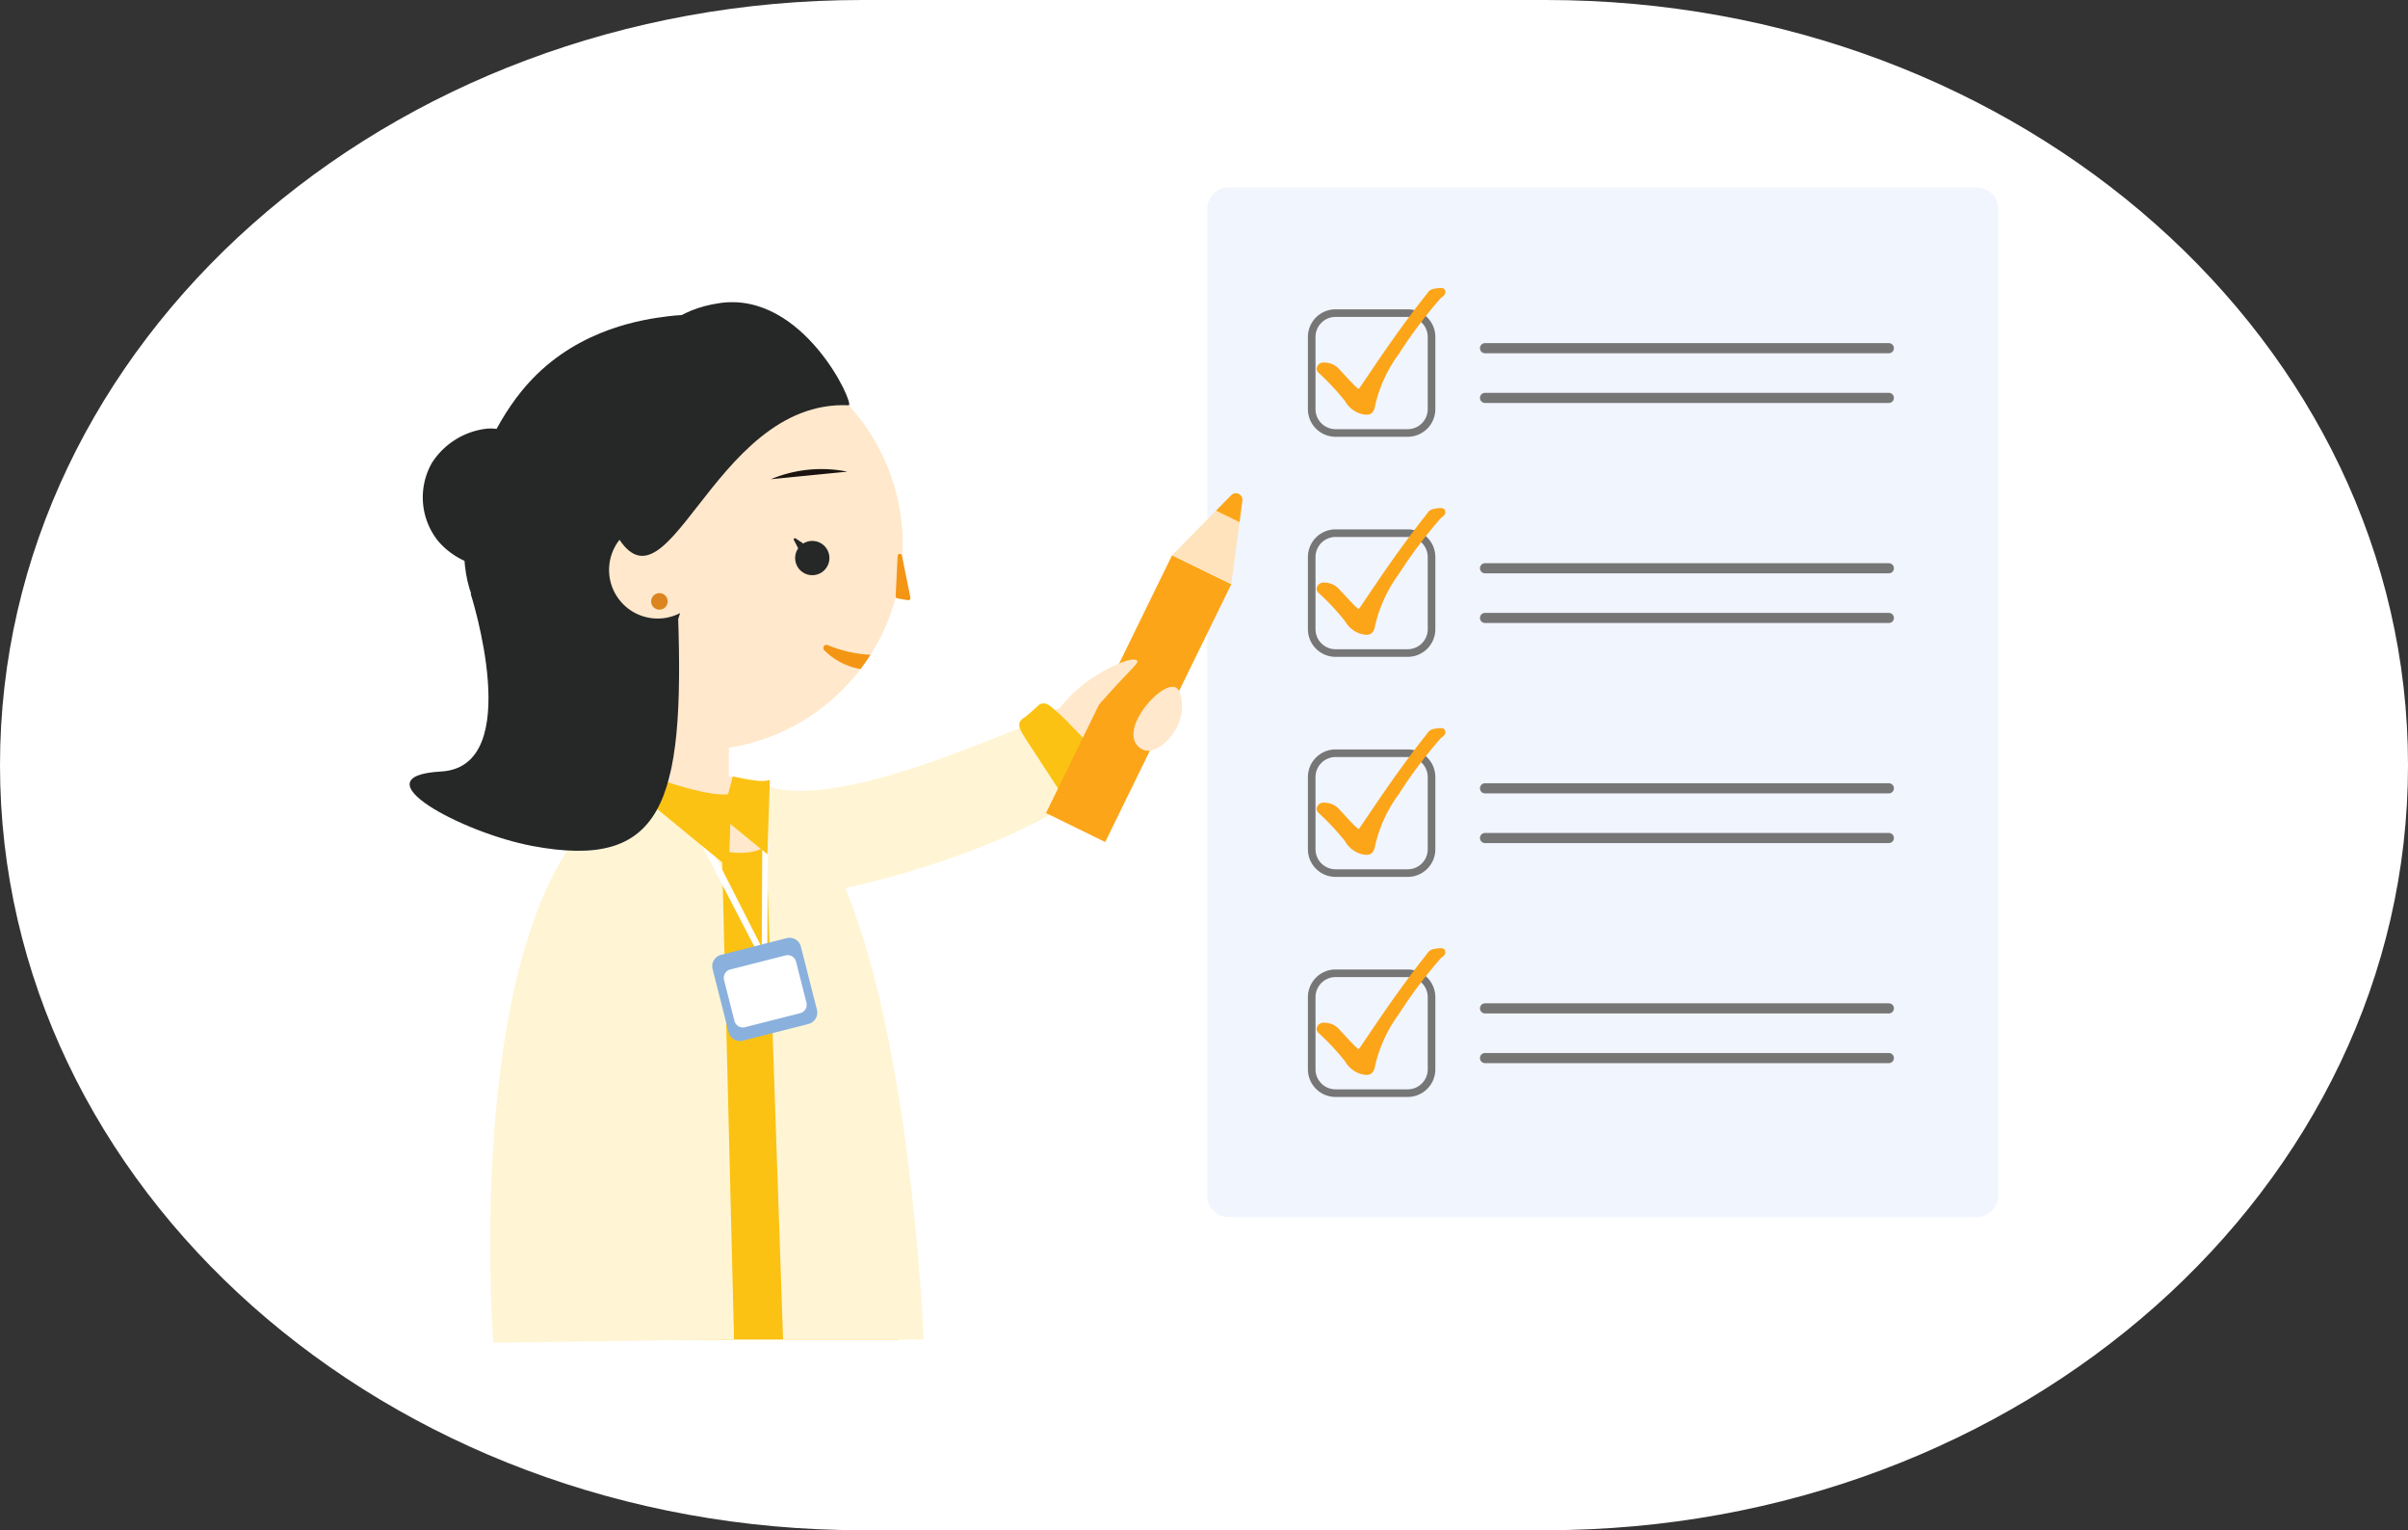 <svg xmlns="http://www.w3.org/2000/svg" xmlns:xlink="http://www.w3.org/1999/xlink" width="302.227" height="192.008" viewBox="0 0 302.227 192.008">
  <rect x="0" y="0" width="302.227" height="192.008" fill="#333333" stroke="none"/>
  <defs>
    <clipPath id="clip-path">
      <rect id="長方形_8345" data-name="長方形 8345" width="199.4" height="144.974" fill="none"/>
    </clipPath>
  </defs>
  <g id="グループ_140591" data-name="グループ 140591" transform="translate(1903.227 2860.522)">
    <path id="パス_26031" data-name="パス 26031" d="M108.194,0h85.84c59.754,0,108.194,42.982,108.194,96s-48.44,96-108.194,96h-85.84C48.44,192.008,0,149.025,0,96S48.44,0,108.194,0Z" transform="translate(-1903.227 -2860.522)" fill="#fff"/>
    <g id="グループ_139712" data-name="グループ 139712" transform="translate(-1851.813 -2837.006)">
      <g id="グループ_139711" data-name="グループ 139711" clip-path="url(#clip-path)">
        <path id="パス_26324" data-name="パス 26324" d="M306.12,129.2H212.26a2.716,2.716,0,0,1-2.716-2.716V2.716A2.716,2.716,0,0,1,212.26,0h93.86a2.716,2.716,0,0,1,2.716,2.716V126.483a2.717,2.717,0,0,1-2.716,2.716" transform="translate(-109.437)" fill="#f1f5fd"/>
        <path id="パス_26325" data-name="パス 26325" d="M167.316,140.446c2.52-1.184,6.752-3.234,9.48-7.584,1.455-2.32,1.41-3.586,1.282-4.288a4.531,4.531,0,0,0-3.841-3.8,4.359,4.359,0,0,0-4.174,2.668l-7.379,3.219c-2.315,1.161-4.382,2.892-6.7,4.054l3.605,8.272a34.09,34.09,0,0,0,7.725-2.546" transform="translate(-81.465 -65.163)" fill="#ffe8cc"/>
        <path id="パス_26326" data-name="パス 26326" d="M134.194,148.555s-8.456-2.282-3.694-9.26c1.951-2.858-24.572,11.713-35.929,8.508l8.392,12.9s18.951-3.646,31.231-12.144" transform="translate(-49.39 -72.553)" fill="#fff5d5"/>
        <path id="パス_26327" data-name="パス 26327" d="M160.573,137.448c.281-.206.567-.405.826-.638l1.29-1.161c.9-.447,1.435.3,2.323,1.039,1.188.995,4.056,4.149,5.338,5.547,1.233,1.345,2.8,2.224,1.519,3.132l-4.065,2.884c-1.208.857-1.8-.509-2.724-1.969l-3.949-6.039c-.837-1.324-1.428-2.158-.559-2.8" transform="translate(-83.638 -70.774)" fill="#fbc213"/>
        <path id="パス_26328" data-name="パス 26328" d="M50.835,151.868l2.092-2.233v-.024l.011.012.011-.012v.024l2.093,2.233a33.918,33.918,0,0,1,4.587.723c8.05,2.718,11.174,13.514,12.705,23.071l-19.049-.125H31.158c3.4-21.188,19.677-23.669,19.677-23.669" transform="translate(-16.273 -78.136)" fill="#ffe8cc"/>
        <rect id="長方形_8339" data-name="長方形 8339" width="7.359" height="11.023" transform="translate(32.702 66.837)" fill="#ffe8cc"/>
        <path id="パス_26329" data-name="パス 26329" d="M64.827,173.257s-2.017,1.47-6.756,0-16.013,9.8-16.013,9.8l-2.941,51.923H81.8s-7.6-63.361-16.969-61.727" transform="translate(-20.429 -90.416)" fill="#fbc213"/>
        <path id="パス_26330" data-name="パス 26330" d="M11.318,63.371a9.461,9.461,0,0,0-6.7,4.241,8.749,8.749,0,0,0,.788,9.87,9.643,9.643,0,0,0,7.3,3.325c1.658.026,6.472.255,6.879-1.848.558-2.9-1.583-7.407-2.462-10.137-.453-1.406-.819-3.6-2.053-4.5a5.372,5.372,0,0,0-3.757-.952" transform="translate(-1.804 -33.08)" fill="#262727"/>
        <path id="パス_26331" data-name="パス 26331" d="M50.257,164.906l1.513,60.733-30.212.445s-4.993-63.726,20.555-70.779Z" transform="translate(-11.053 -81.11)" fill="#fff5d5"/>
        <path id="パス_26332" data-name="パス 26332" d="M89.3,164.622l2.082,60.8h17.635s-2.627-70.663-23.79-70.608Z" transform="translate(-44.511 -80.852)" fill="#fff5d5"/>
        <path id="パス_26333" data-name="パス 26333" d="M83.4,165.076,83.324,181.5l-7.485-14.727-.922.207L84,184.492l.1-19.571Z" transform="translate(-39.127 -86.132)" fill="#fff"/>
        <path id="パス_26334" data-name="パス 26334" d="M64,155.305s7.053,2.546,9.306,1.86l-.32,9.321-9.938-8.153Z" transform="translate(-32.926 -81.11)" fill="#fbc213"/>
        <path id="パス_26335" data-name="パス 26335" d="M88.056,155.145l-.308,9.322L82.04,159.8l1.366-5.1c1.809.441,3.678.746,4.65.449" transform="translate(-42.846 -80.792)" fill="#fbc213"/>
        <path id="パス_26336" data-name="パス 26336" d="M83.344,209.985l8.23-2.094a1.472,1.472,0,0,0,1.063-1.789l-2.014-7.915a1.472,1.472,0,0,0-1.79-1.063l-8.23,2.094a1.471,1.471,0,0,0-1.063,1.789l2.014,7.915a1.472,1.472,0,0,0,1.79,1.063" transform="translate(-41.517 -102.926)" fill="#8ab0dd"/>
        <path id="パス_26337" data-name="パス 26337" d="M85.193,210.676l6.924-1.762a1.09,1.09,0,0,0,.788-1.326L91.6,202.457a1.091,1.091,0,0,0-1.326-.788l-6.924,1.762a1.091,1.091,0,0,0-.788,1.326l1.306,5.132a1.09,1.09,0,0,0,1.326.788" transform="translate(-43.101 -105.306)" fill="#fff"/>
        <path id="パス_26338" data-name="パス 26338" d="M44.6,39.757A25.841,25.841,0,0,1,68.975,79.331a15.789,15.789,0,0,1-5.384-1.22.4.4,0,0,0-.42.663,8.32,8.32,0,0,0,4.553,2.355A25.846,25.846,0,1,1,44.6,39.757" transform="translate(-11.129 -20.696)" fill="#ffe8cc"/>
        <path id="パス_26339" data-name="パス 26339" d="M108.805,120.815a.4.4,0,0,1,.42-.663,15.786,15.786,0,0,0,5.384,1.22q-.588.925-1.251,1.8a8.324,8.324,0,0,1-4.553-2.355" transform="translate(-56.763 -62.738)" fill="#f49514"/>
        <path id="パス_26340" data-name="パス 26340" d="M103.891,92.895a2.149,2.149,0,1,1-2.561,1.638,2.15,2.15,0,0,1,2.561-1.638h0" transform="translate(-52.894 -48.489)" fill="#262727"/>
        <path id="パス_26341" data-name="パス 26341" d="M100.926,92.362l1.277,2.458a.128.128,0,0,0,.2.036l1.028-.922a.128.128,0,0,0-.014-.2L101.11,92.2a.128.128,0,0,0-.184.165" transform="translate(-52.702 -48.139)" fill="#262727"/>
        <path id="パス_26342" data-name="パス 26342" d="M127.935,96.5a.273.273,0,0,1,.246-.258h.007a.273.273,0,0,1,.288.218l1.061,5.272a.273.273,0,0,1-.241.325.287.287,0,0,1-.073,0l-1.309-.222a.274.274,0,0,1-.227-.283Z" transform="translate(-66.686 -50.263)" fill="#f49514"/>
        <path id="パス_26343" data-name="パス 26343" d="M94.91,75.216a16.509,16.509,0,0,1,9.587-.947" transform="translate(-49.568 -38.606)" fill="#1a1311"/>
        <path id="パス_26344" data-name="パス 26344" d="M100.981,92.328l1,1.927a.128.128,0,0,0,.2.036l.806-.723a.127.127,0,0,0-.015-.2l-1.807-1.2a.128.128,0,0,0-.184.165" transform="translate(-52.73 -48.121)" fill="#262727"/>
        <path id="パス_26345" data-name="パス 26345" d="M3.956,129c10.681-.607,3.7-22.32,3.7-22.32L33.692,109.4C34.5,132.97,31.8,141.416,15.41,138.346,6.654,136.706-6.725,129.6,3.956,129" transform="translate(0 -55.713)" fill="#262727"/>
        <path id="パス_26346" data-name="パス 26346" d="M59.67,41.327c.029-3.316-9.134-9.046-19.838-7.694-3,.379-10.859,1.487-16.978,7.856-7.635,7.946-12.043,24.244-5.127,31.056,6.022,5.932,19.406,5.194,22.9.053,3.569-5.247-4.648-12-1.518-19.665,4.129-10.112,20.522-7.37,20.558-11.607" transform="translate(-7.457 -17.459)" fill="#262727"/>
        <path id="パス_26347" data-name="パス 26347" d="M52.424,94.4a6.1,6.1,0,1,0,5.467-6.677A6.1,6.1,0,0,0,52.424,94.4" transform="translate(-27.363 -45.798)" fill="#ffe8cc"/>
        <path id="パス_26348" data-name="パス 26348" d="M63.454,107.7a1.037,1.037,0,1,0,.929-1.134,1.036,1.036,0,0,0-.929,1.134" transform="translate(-33.137 -55.653)" fill="#db8420"/>
        <path id="パス_26349" data-name="パス 26349" d="M64.943,30.256c-5.254.763-8.038,3.406-11.2,7.773q-.281.387-.541.789c-3.363,5.2-4.586,13.638-1.822,19.365C58.2,72.317,63.653,42.293,81.139,43.075c.833.037-5.628-14.355-16.2-12.82" transform="translate(-26.036 -15.741)" fill="#262727"/>
        <rect id="長方形_8340" data-name="長方形 8340" width="36.012" height="8.272" transform="translate(79.869 78.501) rotate(-63.933)" fill="#fca518"/>
        <path id="パス_26350" data-name="パス 26350" d="M209.125,81.236l-1.389,10.495L200.3,88.1l7.432-7.538a.814.814,0,0,1,1.387.678" transform="translate(-104.611 -41.944)" fill="#fee3bc"/>
        <path id="パス_26351" data-name="パス 26351" d="M213.768,80.558,211.853,82.5l2.944,1.44.358-2.7a.814.814,0,0,0-1.387-.678" transform="translate(-110.642 -41.944)" fill="#fca518"/>
        <path id="パス_26352" data-name="パス 26352" d="M170.662,130.163a18.1,18.1,0,0,1,4.533-4.095c1.679-1.059,4.712-2.575,5.269-1.9.222.271-1.156,1.321-4.956,5.652l-4.845.339" transform="translate(-89.13 -64.762)" fill="#ffe8cc"/>
        <path id="パス_26353" data-name="パス 26353" d="M190.346,138.053a1.947,1.947,0,0,0,1.3,1.1c1.889.407,4.8-2.747,4.6-5.794-.032-.5-.12-1.854-.86-2.137-1.662-.635-6.184,4.291-5.045,6.827" transform="translate(-99.315 -68.505)" fill="#ffe8cc"/>
        <path id="長方形_8341" data-name="長方形 8341" d="M2.466-1h9.062a3.47,3.47,0,0,1,3.466,3.466v9.062a3.47,3.47,0,0,1-3.466,3.466H2.466A3.47,3.47,0,0,1-1,11.528V2.466A3.47,3.47,0,0,1,2.466-1Zm9.062,15.039a2.514,2.514,0,0,0,2.511-2.511V2.466A2.514,2.514,0,0,0,11.528-.045H2.466A2.514,2.514,0,0,0-.045,2.466v9.062a2.514,2.514,0,0,0,2.511,2.511Z" transform="translate(113.741 71.517)" fill="#767676"/>
        <path id="パス_26354" data-name="パス 26354" d="M238.269,152.149a.874.874,0,0,1,.979-.788,2.516,2.516,0,0,1,1.985.978c.6.625,1.74,1.9,2.121,2.2.081.054.108.109.163.109s.108-.054.19-.163c.788-1.142,2.175-3.235,3.561-5.22,1.9-2.719,4.024-5.519,4.567-6.171s.489-.9,1.441-1.033a4.186,4.186,0,0,1,.517-.054c.6,0,.625.3.625.571,0,.326-.326.489-.6.734a59.423,59.423,0,0,0-5.219,6.959,17.614,17.614,0,0,0-2.963,6.389c-.109.761-.408,1.251-1.087,1.251a3.109,3.109,0,0,1-1.74-.625,3.253,3.253,0,0,1-.952-1.06,30.832,30.832,0,0,0-3.29-3.534.793.793,0,0,1-.3-.544" transform="translate(-124.438 -74.166)" fill="#fca518"/>
        <path id="パス_26355" data-name="パス 26355" d="M332.51,157.762H281.83a.635.635,0,1,1,0-1.271H332.51a.635.635,0,0,1,0,1.271" transform="translate(-146.857 -81.729)" fill="#767676"/>
        <path id="パス_26356" data-name="パス 26356" d="M332.51,170.814H281.83a.635.635,0,1,1,0-1.271H332.51a.635.635,0,0,1,0,1.271" transform="translate(-146.857 -88.546)" fill="#767676"/>
        <path id="長方形_8342" data-name="長方形 8342" d="M2.466-1h9.062a3.47,3.47,0,0,1,3.466,3.466v9.062a3.47,3.47,0,0,1-3.466,3.466H2.466A3.47,3.47,0,0,1-1,11.528V2.466A3.47,3.47,0,0,1,2.466-1Zm9.062,15.039a2.514,2.514,0,0,0,2.511-2.511V2.466A2.514,2.514,0,0,0,11.528-.045H2.466A2.514,2.514,0,0,0-.045,2.466v9.062a2.514,2.514,0,0,0,2.511,2.511Z" transform="translate(113.741 99.129)" fill="#767676"/>
        <path id="パス_26357" data-name="パス 26357" d="M238.269,209.946a.874.874,0,0,1,.979-.788,2.516,2.516,0,0,1,1.985.978c.6.625,1.74,1.9,2.121,2.2.081.054.108.109.163.109s.108-.054.19-.163c.788-1.142,2.175-3.235,3.561-5.22,1.9-2.719,4.024-5.519,4.567-6.171s.489-.9,1.441-1.033a4.186,4.186,0,0,1,.517-.054c.6,0,.625.3.625.571,0,.326-.326.489-.6.734a59.425,59.425,0,0,0-5.219,6.959,17.614,17.614,0,0,0-2.963,6.389c-.109.761-.408,1.251-1.087,1.251a3.109,3.109,0,0,1-1.74-.625,3.253,3.253,0,0,1-.952-1.06,30.836,30.836,0,0,0-3.29-3.534.793.793,0,0,1-.3-.544" transform="translate(-124.438 -104.351)" fill="#fca518"/>
        <path id="パス_26358" data-name="パス 26358" d="M332.51,215.558H281.83a.635.635,0,1,1,0-1.271H332.51a.635.635,0,0,1,0,1.271" transform="translate(-146.857 -111.914)" fill="#767676"/>
        <path id="パス_26359" data-name="パス 26359" d="M332.51,228.61H281.83a.635.635,0,1,1,0-1.271H332.51a.635.635,0,0,1,0,1.271" transform="translate(-146.857 -118.73)" fill="#767676"/>
        <path id="長方形_8343" data-name="長方形 8343" d="M2.466-1h9.062a3.47,3.47,0,0,1,3.466,3.466v9.062a3.47,3.47,0,0,1-3.466,3.466H2.466A3.47,3.47,0,0,1-1,11.528V2.466A3.47,3.47,0,0,1,2.466-1Zm9.062,15.039a2.514,2.514,0,0,0,2.511-2.511V2.466A2.514,2.514,0,0,0,11.528-.045H2.466A2.514,2.514,0,0,0-.045,2.466v9.062a2.514,2.514,0,0,0,2.511,2.511Z" transform="translate(113.741 43.906)" fill="#767676"/>
        <path id="パス_26360" data-name="パス 26360" d="M238.269,94.354a.874.874,0,0,1,.979-.788,2.516,2.516,0,0,1,1.985.978c.6.625,1.74,1.9,2.121,2.2.081.054.108.109.163.109s.108-.054.19-.163c.788-1.142,2.175-3.235,3.561-5.22,1.9-2.719,4.024-5.519,4.567-6.171s.489-.9,1.441-1.033a4.189,4.189,0,0,1,.517-.054c.6,0,.625.3.625.571,0,.326-.326.489-.6.734a59.42,59.42,0,0,0-5.219,6.959,17.614,17.614,0,0,0-2.963,6.389c-.109.761-.408,1.251-1.087,1.251a3.109,3.109,0,0,1-1.74-.625,3.253,3.253,0,0,1-.952-1.06,30.833,30.833,0,0,0-3.29-3.534.793.793,0,0,1-.3-.544" transform="translate(-124.438 -43.981)" fill="#fca518"/>
        <path id="パス_26361" data-name="パス 26361" d="M332.51,99.965H281.83a.635.635,0,1,1,0-1.271H332.51a.635.635,0,0,1,0,1.271" transform="translate(-146.857 -51.544)" fill="#767676"/>
        <path id="パス_26362" data-name="パス 26362" d="M332.51,113.017H281.83a.635.635,0,1,1,0-1.271H332.51a.635.635,0,0,1,0,1.271" transform="translate(-146.857 -58.361)" fill="#767676"/>
        <path id="長方形_8344" data-name="長方形 8344" d="M2.466-1h9.062a3.47,3.47,0,0,1,3.466,3.466v9.062a3.47,3.47,0,0,1-3.466,3.466H2.466A3.47,3.47,0,0,1-1,11.528V2.466A3.47,3.47,0,0,1,2.466-1Zm9.062,15.039a2.514,2.514,0,0,0,2.511-2.511V2.466A2.514,2.514,0,0,0,11.528-.045H2.466A2.514,2.514,0,0,0-.045,2.466v9.062a2.514,2.514,0,0,0,2.511,2.511Z" transform="translate(113.741 16.294)" fill="#767676"/>
        <path id="パス_26363" data-name="パス 26363" d="M238.269,36.557a.874.874,0,0,1,.979-.788,2.516,2.516,0,0,1,1.985.978c.6.625,1.74,1.9,2.121,2.2.081.054.108.109.163.109s.108-.054.19-.163c.788-1.142,2.175-3.235,3.561-5.22,1.9-2.719,4.024-5.519,4.567-6.171s.489-.9,1.441-1.033a4.19,4.19,0,0,1,.517-.054c.6,0,.625.3.625.571,0,.326-.326.489-.6.734a59.421,59.421,0,0,0-5.219,6.959,17.614,17.614,0,0,0-2.963,6.389c-.109.761-.408,1.251-1.087,1.251a3.109,3.109,0,0,1-1.74-.625,3.253,3.253,0,0,1-.952-1.06,30.834,30.834,0,0,0-3.29-3.534.793.793,0,0,1-.3-.544" transform="translate(-124.438 -13.797)" fill="#fca518"/>
        <path id="パス_26364" data-name="パス 26364" d="M332.51,42.169H281.83a.635.635,0,1,1,0-1.271H332.51a.635.635,0,0,1,0,1.271" transform="translate(-146.857 -21.359)" fill="#767676"/>
        <path id="パス_26365" data-name="パス 26365" d="M332.51,55.221H281.83a.635.635,0,1,1,0-1.271H332.51a.635.635,0,0,1,0,1.271" transform="translate(-146.857 -28.176)" fill="#767676"/>
      </g>
    </g>
  </g>
</svg>
